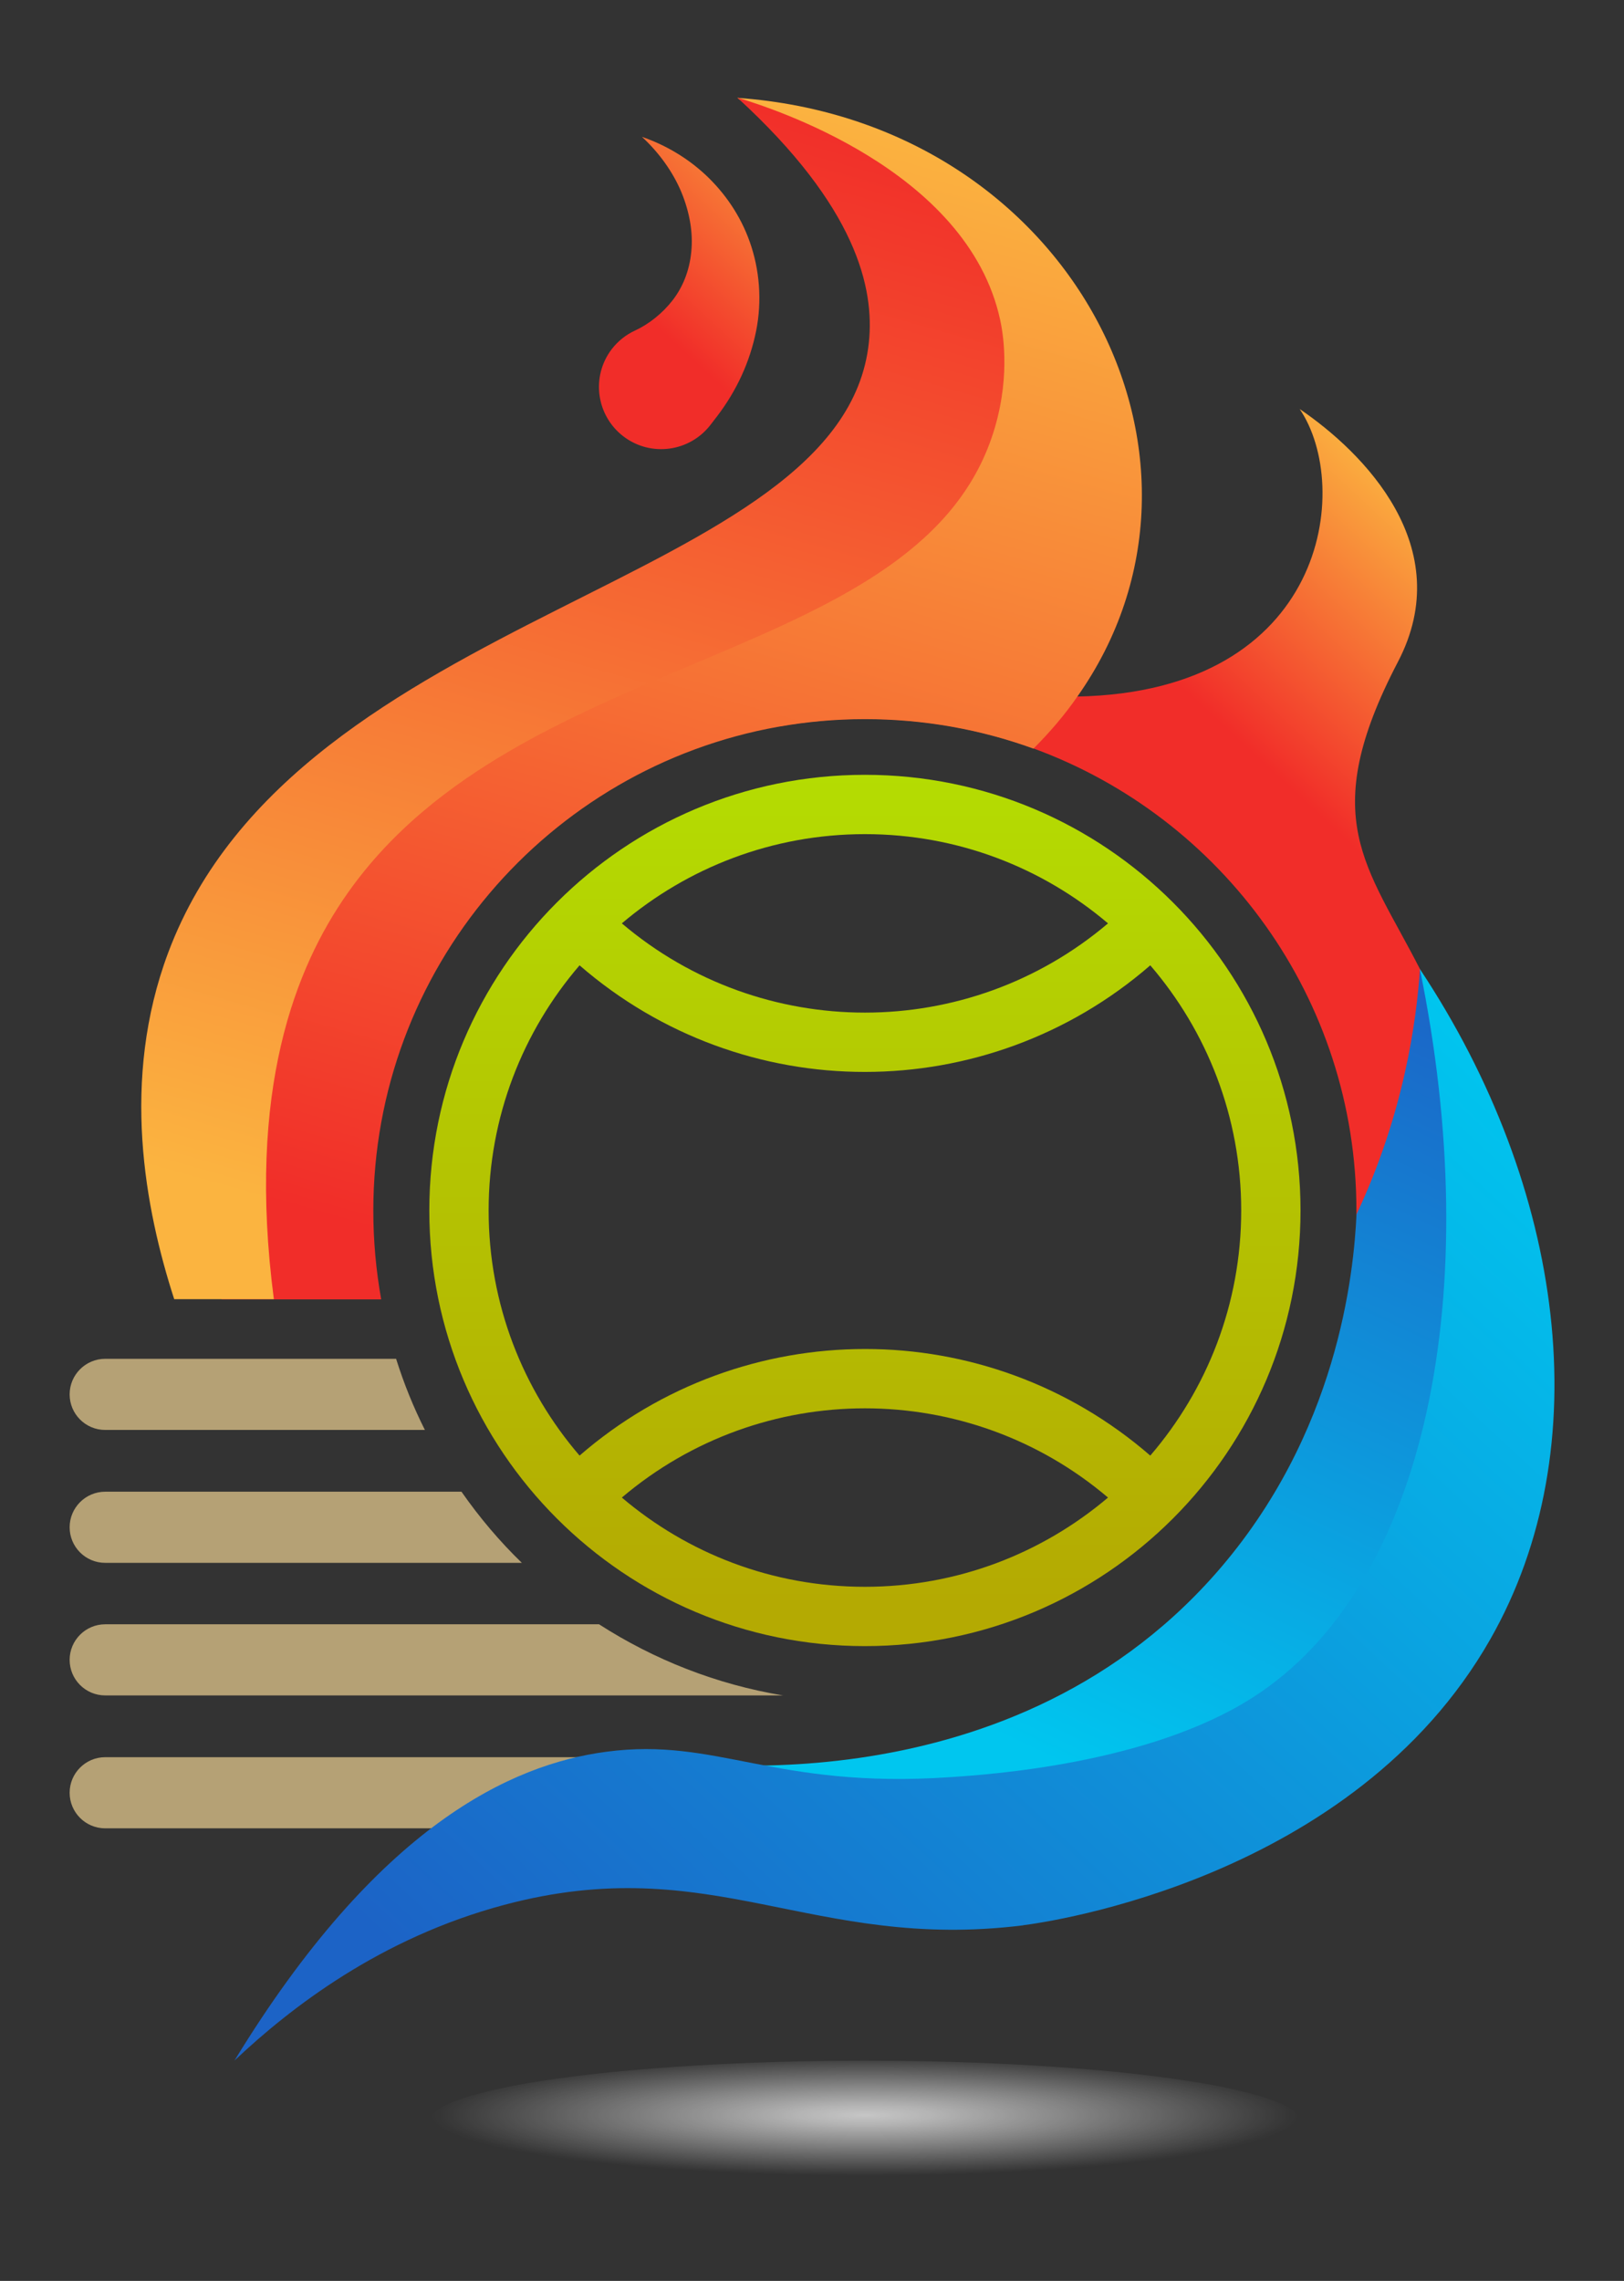 <?xml version="1.0" encoding="UTF-8"?>
<svg id="Layer_1" data-name="Layer 1" xmlns="http://www.w3.org/2000/svg" xmlns:xlink="http://www.w3.org/1999/xlink" viewBox="0 0 152.52 214.19">
  <rect x="0" y="0" width="152.52" height="214.19" fill="#333333" stroke="none"/>
  <defs>
    <style>
      .cls-1 {
        fill: url(#linear-gradient);
      }

      .cls-1, .cls-2, .cls-3, .cls-4, .cls-5, .cls-6, .cls-7, .cls-8, .cls-9 {
        stroke-width: 0px;
      }

      .cls-2 {
        fill: url(#linear-gradient-6);
      }

      .cls-3 {
        fill: url(#linear-gradient-5);
      }

      .cls-4 {
        fill: #b5a175;
      }

      .cls-5 {
        fill: url(#linear-gradient-2);
      }

      .cls-6 {
        fill: url(#linear-gradient-7);
      }

      .cls-7 {
        fill: url(#linear-gradient-3);
      }

      .cls-8 {
        fill: url(#radial-gradient);
      }

      .cls-9 {
        fill: url(#linear-gradient-4);
      }
    </style>
    <linearGradient id="linear-gradient" x1="138.64" y1="50.95" x2="119.06" y2="72.05" gradientUnits="userSpaceOnUse">
      <stop offset="0" stop-color="#fbb440"/>
      <stop offset="1" stop-color="#f12d29"/>
    </linearGradient>
    <linearGradient id="linear-gradient-2" x1="80.5" y1="10.01" x2="49.5" y2="119.64" xlink:href="#linear-gradient"/>
    <linearGradient id="linear-gradient-3" x1="128.96" y1="89.25" x2="93.97" y2="163.07" gradientUnits="userSpaceOnUse">
      <stop offset="0" stop-color="#1c63c6"/>
      <stop offset="1" stop-color="#00c6ef"/>
    </linearGradient>
    <linearGradient id="linear-gradient-4" x1="70.55" y1="8.22" x2="39.79" y2="116.99" gradientUnits="userSpaceOnUse">
      <stop offset="0" stop-color="#f12d29"/>
      <stop offset="1" stop-color="#fbb440"/>
    </linearGradient>
    <linearGradient id="linear-gradient-5" x1="2023.11" y1="203.78" x2="2024.35" y2="203.78" gradientTransform="translate(25451.83 -33546.5) rotate(132.85) scale(20.69 -20.69)" gradientUnits="userSpaceOnUse">
      <stop offset="0" stop-color="#fbb440"/>
      <stop offset="1" stop-color="#f12d29"/>
    </linearGradient>
    <linearGradient id="linear-gradient-6" x1="146.6" y1="102.61" x2="55.52" y2="200.4" gradientUnits="userSpaceOnUse">
      <stop offset="0" stop-color="#00c6ef"/>
      <stop offset="1" stop-color="#1c63c6"/>
    </linearGradient>
    <linearGradient id="linear-gradient-7" x1="81.23" y1="72.76" x2="81.23" y2="150.43" gradientUnits="userSpaceOnUse">
      <stop offset="0" stop-color="#b4dc02"/>
      <stop offset="1" stop-color="#b4aa02"/>
    </linearGradient>
    <radialGradient id="radial-gradient" cx="81.23" cy="199.26" fx="81.23" fy="199.26" r="40.73" gradientTransform="translate(0 170.72) scale(1 .14)" gradientUnits="userSpaceOnUse">
      <stop offset="0" stop-color="#fff" stop-opacity=".72"/>
      <stop offset=".16" stop-color="#fff" stop-opacity=".63"/>
      <stop offset=".49" stop-color="#fff" stop-opacity=".39"/>
      <stop offset=".97" stop-color="#fff" stop-opacity=".02"/>
      <stop offset="1" stop-color="#fff" stop-opacity="0"/>
    </radialGradient>
  </defs>
  <g>
    <path class="cls-1" d="m127.39,114.04v-.36c0-19.94-12.64-36.93-30.34-43.4-4.93-1.8-10.27-2.77-15.83-2.77-2.79,0-5.51.25-8.15.72l-1.11-2.64,26.37-.2c.98.04,1.92.05,2.84.02,23.49-.46,25.85-19.73,20.89-27,5.99,4.07,14.86,12.95,9.23,23.74-7.68,14.7-2.9,19.11,2.07,28.86h0s.05.1.06.14c2.12,4.2,4.26,9.38,5.46,16.78l-11.7,10.33c.14-1.39.21-2.8.22-4.22Z"/>
    <g>
      <path class="cls-4" d="m39.91,134.28H9.88c-1.85,0-3.34-1.5-3.34-3.34s1.5-3.34,3.34-3.34h27.32c.73,2.32,1.63,4.55,2.71,6.69Z"/>
      <path class="cls-4" d="m49.03,146.76H9.88c-1.85,0-3.34-1.5-3.34-3.34s1.5-3.34,3.34-3.34h33.46c1.68,2.41,3.58,4.66,5.68,6.69Z"/>
      <path class="cls-4" d="m73.58,159.21H9.88c-1.85,0-3.34-1.5-3.34-3.34s1.5-3.34,3.34-3.34h46.38c5.16,3.32,11.02,5.65,17.33,6.69Z"/>
      <path class="cls-4" d="m57.68,165c-4.04.93-8.67,2.87-13.68,6.69H9.88c-1.85,0-3.34-1.5-3.34-3.34s1.5-3.34,3.34-3.34h47.8Z"/>
    </g>
    <path class="cls-5" d="m69.25,9.18c.79.72,2.02.82,2.71,1.51,2.11.82,3.6,2.69,5.44,4.43,1.32,1.24,1.78,2.67,1.65,4.03,7.71,7.58,8.72,19.11.74,27.9-4.84,5.33-11.54,8.4-18.07,11.11-7.47,3.1-14.58,6.37-21.7,10.22-9.46,5.1-17.44,11.48-20.63,22.23-3.11,10.46,1.83,20.8,1.43,31.38,0,.01,0,.02,0,.03h14.98c-.48-2.7-.74-5.49-.74-8.32,0-22.71,16.41-41.6,38.02-45.45,2.64-.47,5.36-.72,8.15-.72,5.56,0,10.9.98,15.83,2.77,1.56-1.56,2.94-3.18,4.11-4.87,15.72-22.25-.56-54.01-31.91-56.24Z"/>
    <path class="cls-7" d="m128.21,155.55c-18.6,23.02-47.88,20.99-50.34,20.78,5.58-.78,8.41-1.77,8.5-2.96.16-2.12-8.42-4.88-25.73-8.29,2.02.36,33.49,5.42,53.51-17.29,11.54-13.1,12.99-28.31,13.25-33.76,4.5-9.57,5.62-18.22,5.96-23.01.02.04.05.09.06.12,11.27,21.14,9.18,46.6-5.2,64.4Z"/>
    <path class="cls-9" d="m93.45,40.1c-6.55,22.5-44.4,20.45-60.81,43.78-4.87,6.92-9.49,18.42-6.92,38.12h-9.36c-2.74-8.48-5.05-20.57-.56-32.55,12.21-32.52,63.36-34.28,65.8-57.28.54-5.13-1.18-12.77-12.35-23,2.94.88,21.61,6.72,24.68,20.86.21.97,1,4.98-.48,10.07Z"/>
    <path class="cls-3" d="m60.29,12.85c2.11.73,4.17,1.9,5.95,3.55,1.77,1.65,3.29,3.79,4.18,6.33.9,2.53,1.17,5.48.59,8.36-.58,2.88-1.82,5.59-3.67,8.01l-.6.78c-1.96,2.56-5.62,3.06-8.19,1.1-2.56-1.96-3.06-5.62-1.1-8.19.59-.77,1.36-1.37,2.19-1.75,1.3-.6,2.57-1.61,3.52-2.83.95-1.22,1.59-2.77,1.76-4.55.19-1.78-.15-3.73-.93-5.62-.79-1.88-2.06-3.67-3.7-5.19Z"/>
    <path class="cls-2" d="m96.09,180.8c-19.91,2.47-29.21-7.13-48.74-1.92-11.61,3.1-20.03,9.62-25.33,14.62,13.48-22.08,26.01-27.82,34.92-29,10.44-1.39,15.71,3.5,32.25,2.39,3.71-.25,18.64-1.24,28.39-7.44,16.52-10.49,21.95-38.29,15.77-68.45,13.62,20.52,16.87,44.94,6.61,62.94-12.85,22.56-41.58,26.56-43.86,26.85Z"/>
    <path class="cls-6" d="m81.23,72.76c-22.6,0-40.91,18.32-40.91,40.91,0,22.6,18.32,40.91,40.91,40.91,22.6,0,40.91-18.32,40.91-40.91,0-22.6-18.32-40.91-40.91-40.91Zm0,5.57c8.72,0,16.67,3.15,22.83,8.38-6.58,5.58-14.69,8.38-22.83,8.38-8.14,0-16.26-2.8-22.83-8.38,6.16-5.22,14.12-8.38,22.83-8.38Zm0,70.68c-8.72,0-16.67-3.15-22.83-8.38,6.58-5.58,14.69-8.38,22.83-8.38,8.14,0,16.26,2.8,22.83,8.38-6.16,5.22-14.12,8.38-22.83,8.38Zm26.8-12.32c-7.67-6.66-17.24-10.02-26.8-10.01-9.56,0-19.13,3.35-26.8,10.01-5.32-6.19-8.54-14.22-8.54-23.02,0-8.81,3.22-16.83,8.54-23.02,7.67,6.66,17.24,10.02,26.8,10.01,9.56,0,19.13-3.35,26.8-10.01,5.32,6.19,8.54,14.22,8.54,23.02,0,8.81-3.22,16.83-8.54,23.02Z"/>
  </g>
  <path class="cls-8" d="m122.14,199.26c0,3.18-18.32,5.75-40.91,5.75s-40.91-2.58-40.91-5.75,18.32-5.75,40.91-5.75,40.91,2.58,40.91,5.75Z"/>
</svg>